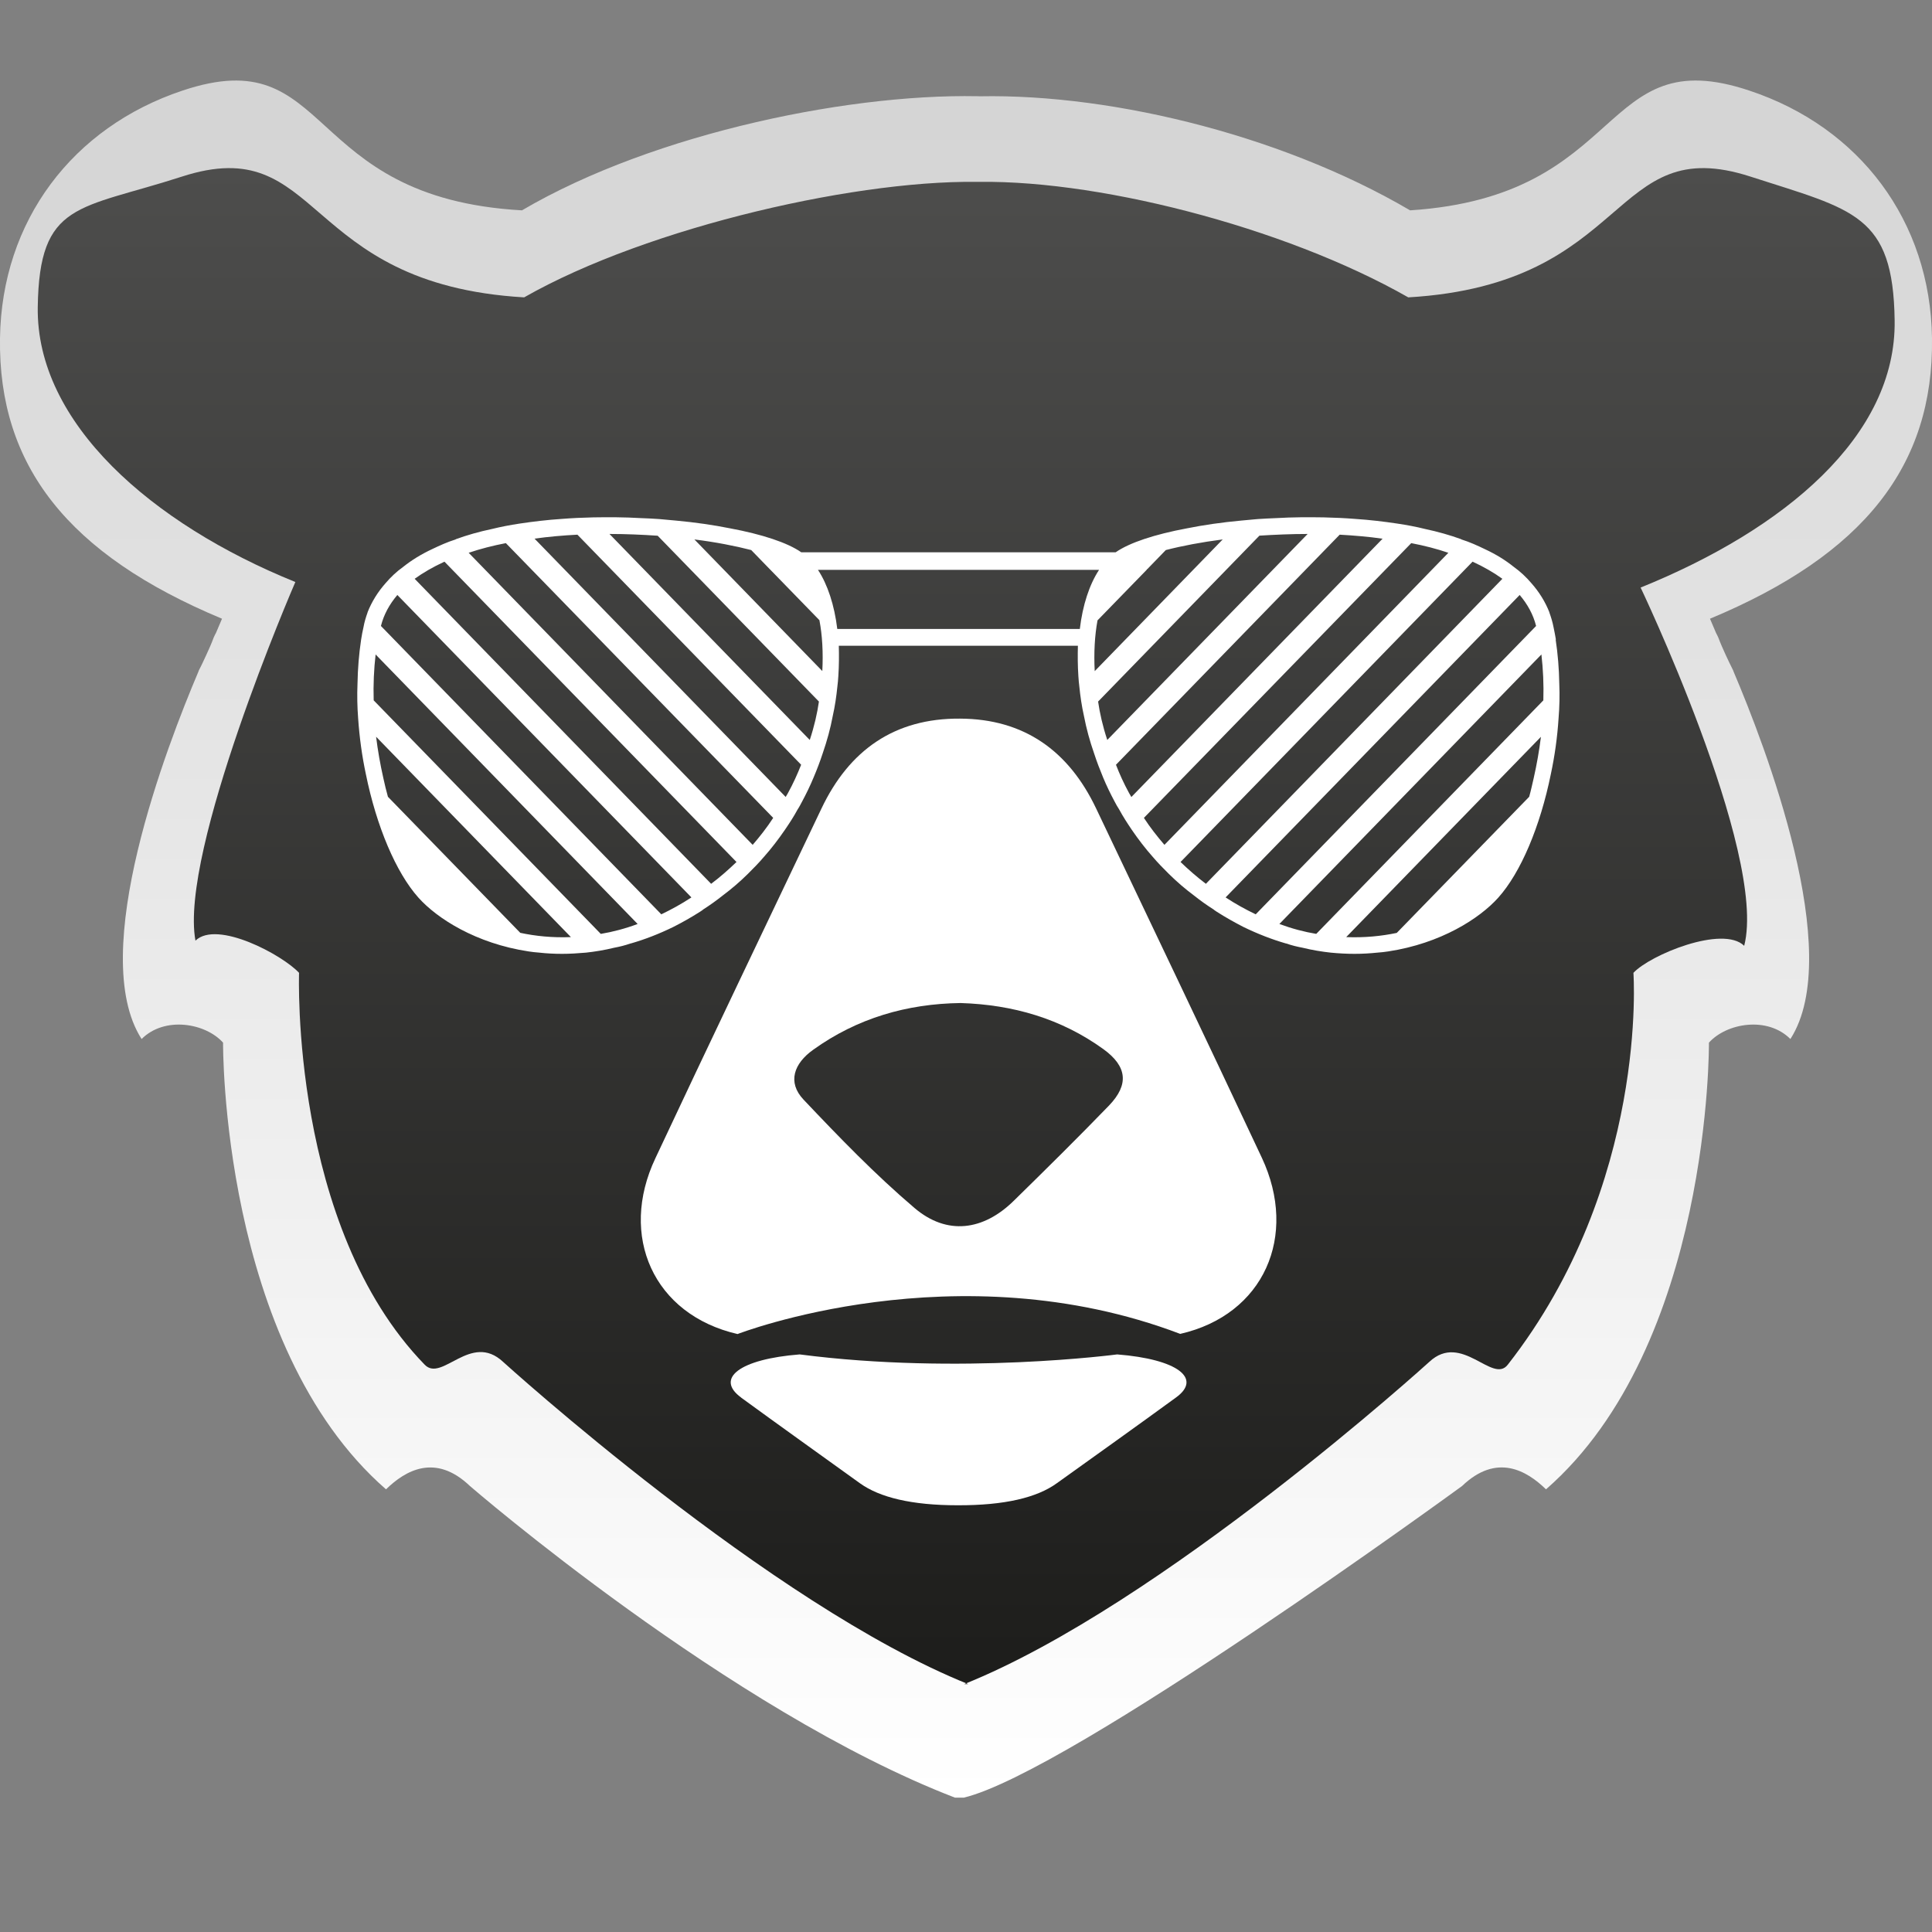 <svg width="24" height="24" viewBox="0 0 24 24" fill="none" xmlns="http://www.w3.org/2000/svg">
<rect x="0" y="0" width="24" height="24" fill="#808080" stroke="none"/>
<path d="M12.299 1.2C10.655 1.131 8.134 1.644 6.484 2.613C3.729 2.458 4.151 0.494 2.268 1.125C0.899 1.581 0.021 2.746 0 4.2C-0.023 5.784 0.846 6.889 2.758 7.686C2.732 7.745 2.709 7.803 2.683 7.862C2.674 7.878 2.664 7.898 2.654 7.921C2.628 7.992 2.596 8.064 2.563 8.135C2.534 8.197 2.505 8.262 2.472 8.324C2.468 8.334 2.466 8.34 2.462 8.35C2.08 9.249 1.075 11.842 1.759 12.907C2.045 12.621 2.552 12.708 2.771 12.952C2.771 12.952 2.739 16.707 4.795 18.501C5.035 18.267 5.408 18.049 5.838 18.46C5.838 18.46 9.063 21.252 11.863 22.331H11.973C13.294 22.014 18.162 18.46 18.162 18.46C18.592 18.048 18.965 18.267 19.205 18.501C21.261 16.707 21.229 12.952 21.229 12.952C21.449 12.708 21.955 12.621 22.241 12.907C22.925 11.842 21.92 9.249 21.538 8.35C21.535 8.34 21.532 8.334 21.528 8.324C21.496 8.262 21.466 8.197 21.437 8.135C21.405 8.064 21.372 7.992 21.346 7.921C21.336 7.898 21.326 7.879 21.317 7.862C21.291 7.803 21.267 7.745 21.242 7.686C23.154 6.889 24.022 5.784 24 4.2C23.98 2.746 23.102 1.581 21.733 1.126C19.85 0.495 20.233 2.437 17.517 2.613C15.867 1.645 13.661 1.132 12.017 1.201" fill="url(#paint0_linear_5650_10195)"/>
<path d="M12.281 2.263C10.746 2.201 8.052 2.815 6.511 3.694C3.721 3.53 4.014 1.623 2.256 2.195C0.978 2.608 0.487 2.498 0.469 3.816C0.448 5.253 1.883 6.507 3.669 7.23C3.645 7.283 2.225 10.577 2.428 11.685C2.696 11.425 3.51 11.863 3.715 12.085C3.715 12.085 3.602 15.232 5.276 16.953C5.491 17.175 5.848 16.543 6.249 16.917C6.249 16.917 9.573 19.937 12.028 20.921H11.977C14.433 19.936 17.756 16.917 17.756 16.917C18.158 16.543 18.54 17.197 18.73 16.953C20.483 14.712 20.291 12.085 20.291 12.085C20.496 11.863 21.4 11.489 21.667 11.749C21.963 10.597 20.332 7.195 20.38 7.299C22.166 6.576 23.557 5.418 23.536 3.981C23.518 2.662 23.027 2.608 21.749 2.195C19.991 1.623 20.285 3.53 17.494 3.694C15.953 2.815 13.553 2.201 12.019 2.263" fill="url(#paint1_linear_5650_10195)"/>
<path d="M15.675 14.382C14.995 12.932 14.304 11.488 13.616 10.042C13.276 9.328 12.723 8.93 11.925 8.927C11.114 8.921 10.549 9.317 10.203 10.047C9.515 11.494 8.821 12.938 8.142 14.387C7.684 15.353 8.116 16.331 9.162 16.572C9.162 16.572 11.883 15.514 14.661 16.57C15.701 16.333 16.13 15.353 15.675 14.382ZM13.777 13.733C13.389 14.134 12.993 14.525 12.595 14.915C12.215 15.289 11.763 15.35 11.359 15.005C10.87 14.589 10.423 14.126 9.982 13.66C9.777 13.443 9.864 13.21 10.101 13.041C10.648 12.648 11.266 12.469 11.932 12.46C12.584 12.48 13.182 12.654 13.707 13.033C14.002 13.247 14.027 13.472 13.777 13.733Z" fill="white"/>
<path d="M9.207 17.362C9.694 17.717 10.19 18.071 10.683 18.426C10.927 18.601 11.323 18.699 11.896 18.699C12.478 18.701 12.883 18.604 13.13 18.424C13.624 18.07 14.121 17.716 14.609 17.36C14.937 17.123 14.627 16.884 13.878 16.825C13.878 16.825 11.926 17.084 9.934 16.825C9.189 16.883 8.88 17.123 9.207 17.361V17.362Z" fill="white"/>
<path d="M14.254 7.067V7.079H14.243L14.254 7.067Z" fill="black"/>
<path d="M19.328 7.945C19.319 7.893 19.309 7.84 19.298 7.788C19.286 7.726 19.268 7.668 19.247 7.609V7.606C19.196 7.477 19.121 7.354 19.022 7.243C18.959 7.169 18.887 7.101 18.806 7.043C18.702 6.959 18.582 6.885 18.444 6.821C18.355 6.778 18.259 6.734 18.154 6.701L18.151 6.698C18.013 6.648 17.863 6.605 17.702 6.571C17.591 6.543 17.477 6.522 17.357 6.504C17.19 6.479 17.016 6.458 16.833 6.446C16.707 6.436 16.578 6.43 16.444 6.427C16.252 6.424 16.057 6.424 15.857 6.436C15.779 6.439 15.701 6.443 15.623 6.448C15.554 6.455 15.486 6.461 15.417 6.467C15.177 6.489 14.95 6.522 14.746 6.563C14.348 6.637 14.03 6.741 13.859 6.861H9.954C9.783 6.741 9.466 6.637 9.068 6.563C8.864 6.522 8.637 6.489 8.397 6.467C8.328 6.461 8.259 6.455 8.19 6.448C8.112 6.442 8.034 6.439 7.956 6.436C7.755 6.424 7.561 6.424 7.369 6.427C7.235 6.43 7.106 6.436 6.98 6.446C6.797 6.458 6.624 6.479 6.456 6.504C6.336 6.522 6.222 6.544 6.112 6.571C5.95 6.605 5.8 6.648 5.663 6.698L5.66 6.701C5.555 6.734 5.459 6.778 5.369 6.821C5.232 6.885 5.112 6.959 5.007 7.043C4.926 7.101 4.854 7.169 4.791 7.243C4.692 7.354 4.617 7.477 4.566 7.606V7.609C4.545 7.668 4.527 7.726 4.516 7.788C4.504 7.84 4.494 7.893 4.486 7.945C4.459 8.124 4.444 8.309 4.441 8.493C4.435 8.638 4.438 8.78 4.449 8.924C4.465 9.158 4.497 9.393 4.545 9.617C4.677 10.267 4.92 10.84 5.198 11.151C5.429 11.409 5.911 11.72 6.567 11.819C6.609 11.825 6.653 11.831 6.701 11.834C6.788 11.844 6.884 11.849 6.983 11.849C7.076 11.849 7.178 11.843 7.279 11.834C7.39 11.822 7.507 11.803 7.63 11.773C7.699 11.76 7.761 11.745 7.833 11.72H7.836C8.007 11.671 8.184 11.603 8.366 11.514C8.474 11.459 8.585 11.397 8.696 11.326C8.708 11.316 8.723 11.311 8.735 11.298C8.818 11.245 8.899 11.187 8.977 11.125C9.088 11.042 9.192 10.953 9.291 10.855C9.36 10.787 9.429 10.716 9.492 10.642C9.585 10.537 9.669 10.427 9.75 10.309C9.807 10.226 9.861 10.143 9.909 10.054C9.93 10.023 9.947 9.989 9.965 9.955C10.016 9.86 10.064 9.761 10.106 9.66C10.148 9.561 10.187 9.459 10.22 9.358C10.273 9.204 10.316 9.05 10.345 8.893C10.372 8.773 10.39 8.65 10.402 8.53C10.408 8.486 10.411 8.443 10.414 8.4C10.423 8.268 10.423 8.142 10.42 8.022H13.39C13.387 8.142 13.387 8.268 13.396 8.4C13.399 8.443 13.402 8.486 13.408 8.53C13.42 8.65 13.438 8.773 13.465 8.893C13.495 9.05 13.537 9.204 13.591 9.358C13.624 9.46 13.663 9.561 13.704 9.66C13.746 9.761 13.794 9.86 13.845 9.955C13.863 9.989 13.881 10.023 13.902 10.054C13.95 10.143 14.004 10.226 14.06 10.309C14.141 10.427 14.225 10.537 14.318 10.642C14.381 10.716 14.45 10.787 14.519 10.855C14.618 10.953 14.723 11.043 14.833 11.125C14.911 11.187 14.992 11.245 15.076 11.298C15.088 11.31 15.103 11.316 15.115 11.326C15.226 11.397 15.336 11.458 15.444 11.514C15.627 11.603 15.804 11.671 15.974 11.72H15.977C16.049 11.745 16.112 11.76 16.181 11.773C16.304 11.803 16.42 11.822 16.531 11.834C16.633 11.844 16.735 11.849 16.827 11.849C16.926 11.849 17.022 11.843 17.109 11.834C17.157 11.831 17.202 11.825 17.244 11.819C17.899 11.72 18.381 11.409 18.612 11.151C18.891 10.84 19.133 10.267 19.265 9.617C19.313 9.393 19.346 9.158 19.361 8.924C19.373 8.779 19.376 8.638 19.37 8.493C19.367 8.309 19.352 8.124 19.325 7.945H19.328ZM6.463 11.588L4.819 9.898C4.798 9.824 4.779 9.744 4.762 9.666C4.723 9.494 4.693 9.322 4.672 9.152L7.092 11.641C6.864 11.65 6.654 11.629 6.463 11.588ZM7.463 11.601L4.642 8.7C4.636 8.503 4.645 8.312 4.666 8.13L7.921 11.478C7.766 11.536 7.613 11.576 7.464 11.601H7.463ZM8.215 11.358L4.732 7.776C4.768 7.634 4.837 7.508 4.936 7.391L8.589 11.148C8.463 11.231 8.338 11.299 8.215 11.358ZM8.834 10.979L5.151 7.19C5.256 7.114 5.379 7.043 5.52 6.978H5.522L9.149 10.708C9.05 10.803 8.945 10.896 8.834 10.979ZM9.35 10.495L5.822 6.867C5.966 6.818 6.122 6.778 6.284 6.747L9.605 10.16C9.527 10.28 9.44 10.391 9.35 10.495H9.35ZM9.787 9.854C9.778 9.87 9.769 9.885 9.76 9.9L6.64 6.691C6.814 6.667 6.993 6.651 7.173 6.642L9.952 9.5C9.907 9.614 9.853 9.734 9.787 9.854V9.854ZM10.059 9.192L7.571 6.633C7.775 6.633 7.975 6.642 8.17 6.655L10.173 8.715C10.152 8.86 10.116 9.02 10.059 9.193V9.192ZM8.625 6.701C8.888 6.734 9.131 6.781 9.332 6.833L9.559 7.067L9.571 7.079L10.179 7.704C10.215 7.892 10.227 8.108 10.215 8.336L8.625 6.7V6.701ZM13.414 7.813H10.401C10.365 7.517 10.281 7.261 10.161 7.079H13.653C13.533 7.261 13.449 7.517 13.414 7.813ZM13.635 7.705L14.243 7.08L14.254 7.068L14.482 6.833C14.683 6.781 14.925 6.735 15.189 6.701L13.599 8.337C13.587 8.109 13.599 7.893 13.634 7.705L13.635 7.705ZM13.755 9.192C13.698 9.02 13.662 8.86 13.641 8.715L15.645 6.654C15.839 6.642 16.04 6.633 16.244 6.633L13.755 9.192V9.192ZM14.054 9.9C14.045 9.885 14.036 9.87 14.027 9.854C13.961 9.734 13.907 9.614 13.863 9.5L16.642 6.642C16.821 6.652 17.001 6.667 17.175 6.692L14.054 9.901V9.9ZM14.465 10.495C14.375 10.39 14.288 10.28 14.21 10.16L17.531 6.747C17.693 6.778 17.849 6.818 17.992 6.867L14.465 10.495ZM14.98 10.979C14.869 10.895 14.764 10.803 14.665 10.708L18.292 6.978H18.295C18.435 7.043 18.558 7.114 18.663 7.19L14.98 10.979ZM15.225 11.148L18.878 7.391C18.977 7.508 19.046 7.634 19.082 7.776L15.599 11.358C15.476 11.299 15.351 11.231 15.225 11.148ZM19.052 9.667C19.034 9.744 19.017 9.824 18.996 9.898L17.351 11.589C17.16 11.629 16.95 11.65 16.723 11.641L19.142 9.153C19.121 9.322 19.091 9.494 19.052 9.667ZM16.351 11.601C16.201 11.576 16.049 11.536 15.893 11.478L19.148 8.13C19.169 8.312 19.178 8.503 19.172 8.7L16.351 11.601Z" fill="white"/>
<defs>
<linearGradient id="paint0_linear_5650_10195" x1="12" y1="1" x2="12" y2="22.331" gradientUnits="userSpaceOnUse">
<stop stop-color="#D4D4D4"/>
<stop offset="1" stop-color="white"/>
</linearGradient>
<linearGradient id="paint1_linear_5650_10195" x1="12.002" y1="2.089" x2="12.002" y2="20.922" gradientUnits="userSpaceOnUse">
<stop stop-color="#4D4D4C"/>
<stop offset="1" stop-color="#1D1D1B"/>
</linearGradient>
</defs>
</svg>
